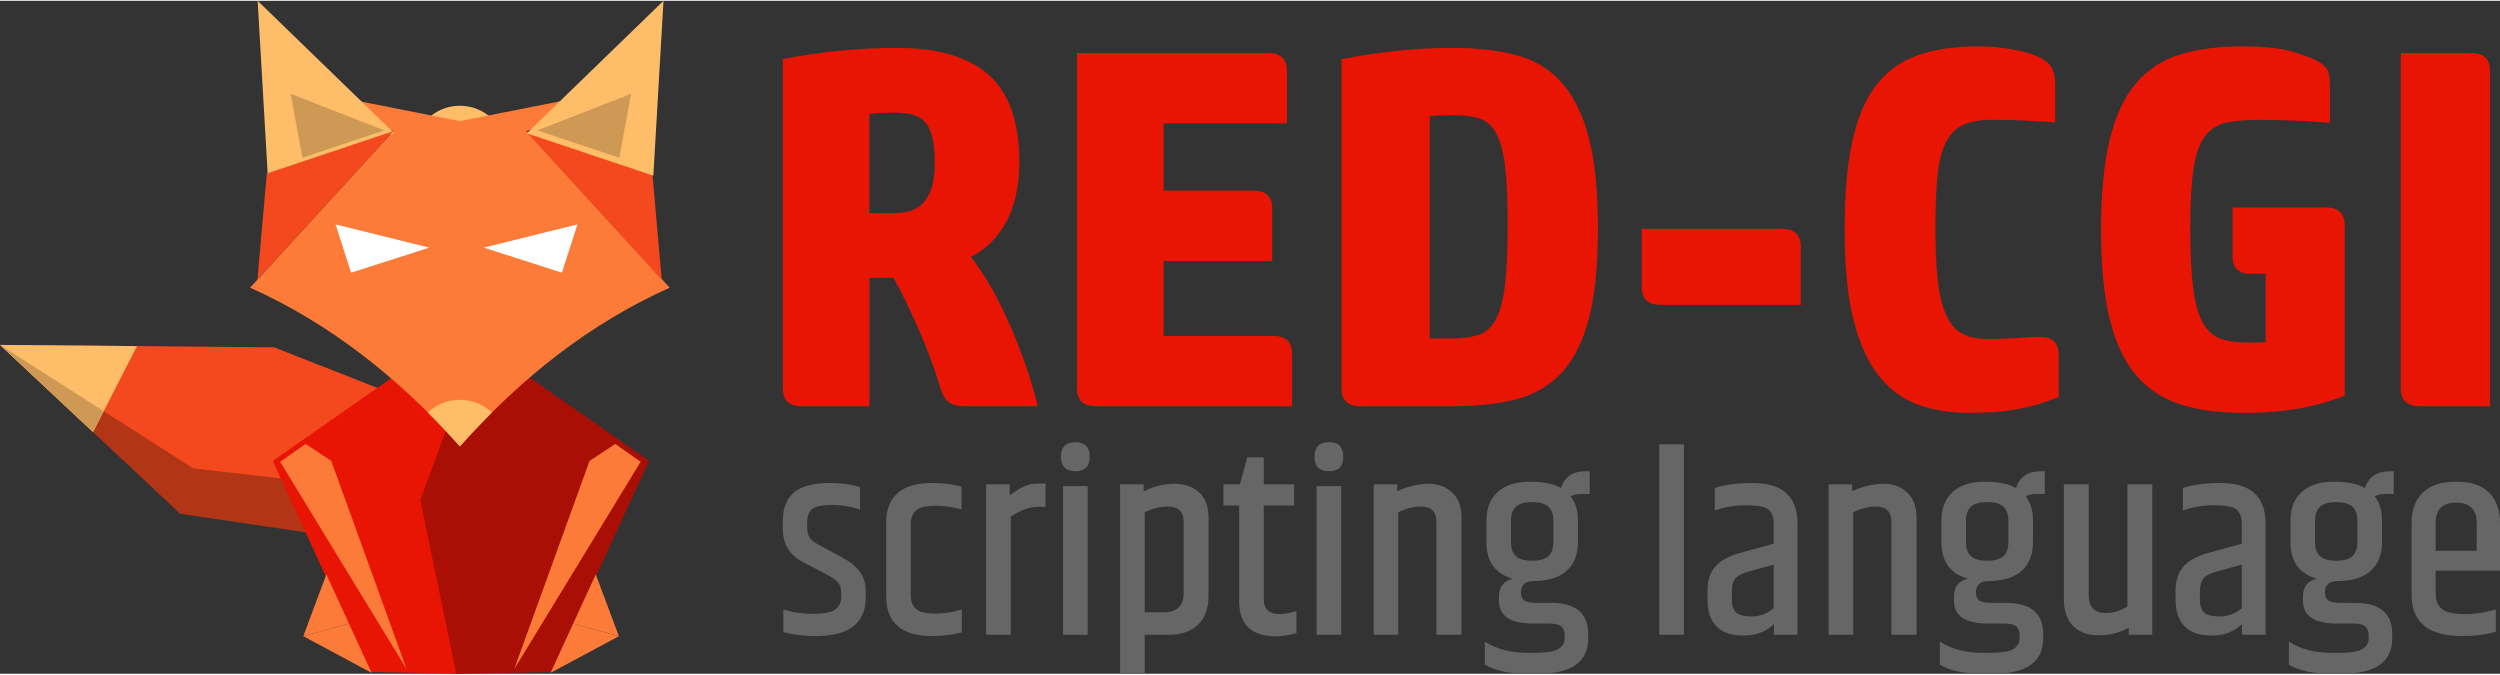 <?xml version="1.0" encoding="UTF-8"?>
<!DOCTYPE svg PUBLIC "-//W3C//DTD SVG 1.1//EN" "http://www.w3.org/Graphics/SVG/1.1/DTD/svg11.dtd">
<!-- Creator: CorelDRAW 2019 (64-Bit) -->
<svg xmlns="http://www.w3.org/2000/svg" xml:space="preserve" width="593px" height="160px" version="1.1" shape-rendering="geometricPrecision" text-rendering="geometricPrecision" image-rendering="optimizeQuality" fill-rule="evenodd" clip-rule="evenodd"
viewBox="0 0 514.903 138.602"
 xmlns:xlink="http://www.w3.org/1999/xlink"
 xmlns:xodm="http://www.corel.com/coreldraw/odm/2003">
 <rect x="0" y="0" width="514.903" height="138.602" fill="#333333" stroke="none"/>
 <g id="Layer_x0020_1">
  <g id="_1686137869360">
   <g>
    <g>
     <polygon fill="#F4491E" points="37.964,101.285 0,70.877 56.437,71.373 102.883,89.601 88.55,137.282 75.846,107.103 "/>
     <polygon fill="#B23516" points="37.122,105.657 0,70.877 39.802,96.298 79.674,100.884 88.679,136.852 65.244,109.814 "/>
    </g>
    <polygon fill="#FEBD68" points="0,70.877 28.219,71.125 19.156,88.825 "/>
    <polygon fill="#CE9955" points="0,70.877 21.36,84.52 19.156,88.825 "/>
   </g>
   <g>
    <polygon fill="#A90F04" points="93.43,138.578 94.656,138.602 97.405,138.549 113.693,138.233 133.683,94.769 101.497,72.29 98.089,69.91 86.021,102.873 "/>
    <polygon fill="#E81504" points="95.2,67.512 56.173,94.769 76.163,138.233 93.974,138.578 86.566,102.873 98.633,69.91 "/>
    <polygon fill="#FC7B39" points="122.703,118.137 118.045,128.277 127.463,130.868 "/>
    <polygon fill="#FC7B39" points="105.901,137.66 121.424,94.769 126.714,91.27 131.949,94.953 "/>
    <polygon fill="#FC7B39" points="113.387,138.418 118.045,128.277 127.463,130.868 "/>
    <polygon fill="#FC7B39" points="67.221,118.137 71.879,128.277 62.462,130.868 "/>
    <polygon fill="#FC7B39" points="76.537,138.418 71.879,128.277 62.462,130.868 "/>
    <polygon fill="#FC7B39" points="83.751,137.66 68.228,94.769 62.938,91.27 57.702,94.953 "/>
   </g>
   <path fill="#FEBD68" d="M94.717 31.23c-2.153,-2.42 -4.352,-4.751 -6.598,-6.989 1.721,-1.627 4.043,-2.624 6.598,-2.624 2.555,0 4.877,0.997 6.599,2.623 -2.247,2.238 -4.445,4.57 -6.599,6.99z"/>
   <path fill="#FC7B39" d="M94.717 91.786c-12.685,-14.261 -26.955,-25.42 -43.209,-32.695l29.506 -32.24 -24.844 -9.692 38.547 7.626 38.547 -7.626 -24.844 9.692 29.506 32.24c-16.253,7.275 -30.524,18.434 -43.209,32.695z"/>
   <path fill="#FEBD68" d="M94.717 91.786c-2.153,-2.42 -4.352,-4.752 -6.598,-6.99 1.721,-1.626 4.043,-2.623 6.598,-2.623 2.555,0 4.877,0.997 6.599,2.623 -2.247,2.238 -4.445,4.57 -6.599,6.99z"/>
   <polygon fill="#FEBD68" points="81.22,27.297 53.064,0 55.154,36.019 "/>
   <polygon fill="#F4491E" points="81.014,26.851 53.024,57.436 54.948,35.572 "/>
   <polygon fill="#F4491E" points="108.293,26.851 136.284,57.436 134.36,35.572 "/>
   <polygon fill="white" points="69.115,46.054 88.403,50.838 72.311,56.006 "/>
   <polygon fill="white" points="118.926,46.054 99.637,50.838 115.73,56.006 "/>
   <polygon fill="#CE9955" points="79.155,26.69 59.857,19.153 62.283,32.336 "/>
   <polygon fill="#FEBD68" points="108.499,27.297 136.656,0 134.566,36.019 "/>
   <polygon fill="#CE9955" points="110.688,26.69 129.986,19.153 127.56,32.336 "/>
  </g>
  <g id="_1686137877424">
   <path fill="#E81504" fill-rule="nonzero" d="M165.12 83.508c-2.59,0 -3.885,-1.225 -3.885,-3.675l0 -67.822c3.92,-0.77 7.857,-1.347 11.812,-1.732 3.954,-0.385 7.856,-0.577 11.706,-0.577 8.399,0 14.698,1.854 18.897,5.564 4.2,3.709 6.3,9.764 6.3,18.163 0,1.75 -0.158,3.552 -0.473,5.407 -0.315,1.855 -0.84,3.639 -1.575,5.354 -0.735,1.715 -1.749,3.307 -3.044,4.777 -1.295,1.47 -2.922,2.73 -4.882,3.78 1.47,1.889 2.887,4.042 4.252,6.456 1.365,2.415 2.642,4.987 3.832,7.717 1.19,2.73 2.275,5.512 3.254,8.346 0.98,2.835 1.785,5.582 2.415,8.242l-15.118 0c-1.26,0 -2.275,-0.245 -3.045,-0.735 -0.77,-0.49 -1.364,-1.4 -1.785,-2.73 -1.259,-4.199 -2.799,-8.364 -4.619,-12.493 -1.82,-4.13 -3.534,-7.629 -5.144,-10.499l-4.935 0 0 26.457 -13.963 0zm13.963 -39.79l5.565 0c1.05,0 2.047,-0.158 2.992,-0.473 0.945,-0.315 1.785,-0.857 2.519,-1.627 0.736,-0.77 1.313,-1.82 1.733,-3.15 0.42,-1.33 0.63,-3.044 0.63,-5.144 0,-2.24 -0.175,-4.025 -0.525,-5.355 -0.35,-1.329 -0.875,-2.362 -1.575,-3.097 -0.7,-0.735 -1.575,-1.225 -2.625,-1.47 -1.05,-0.244 -2.24,-0.367 -3.569,-0.367 -0.28,0 -0.648,0 -1.103,0 -0.455,0 -0.927,0.017 -1.417,0.052 -0.49,0.036 -0.98,0.071 -1.47,0.106 -0.49,0.035 -0.875,0.052 -1.155,0.052l0 20.473z"/>
   <path id="1" fill="#E81504" fill-rule="nonzero" d="M261.184 10.751c2.589,0 3.884,1.225 3.884,3.675l0 10.814 -25.407 0 0 13.858 18.478 0c2.59,0 3.885,1.225 3.885,3.675l0 10.814 -22.363 0 0 15.433 22.572 0c2.59,0 3.885,1.225 3.885,3.674l0 10.814 -40.42 0c-2.59,0 -3.885,-1.225 -3.885,-3.675l0 -69.082 39.371 0z"/>
   <path id="2" fill="#E81504" fill-rule="nonzero" d="M299.504 23.56c-0.91,0 -1.837,0.017 -2.782,0.052 -0.945,0.035 -1.697,0.088 -2.257,0.158l0 45.775 4.199 0c2.31,0 4.217,-0.228 5.722,-0.683 1.505,-0.455 2.712,-1.487 3.622,-3.097 0.91,-1.61 1.557,-3.954 1.942,-7.034 0.385,-3.08 0.578,-7.244 0.578,-12.494 0,-5.039 -0.175,-9.046 -0.525,-12.021 -0.35,-2.974 -0.945,-5.249 -1.785,-6.824 -0.84,-1.575 -1.96,-2.607 -3.36,-3.097 -1.399,-0.49 -3.184,-0.735 -5.354,-0.735zm-19.318 59.948c-2.589,0 -3.884,-1.225 -3.884,-3.675l0 -67.822c4.059,-0.77 7.961,-1.347 11.706,-1.732 3.744,-0.385 7.472,-0.577 11.181,-0.577 4.83,0 9.117,0.472 12.861,1.417 3.745,0.945 6.877,2.782 9.397,5.512 2.519,2.73 4.427,6.509 5.721,11.338 1.295,4.83 1.943,11.129 1.943,18.898 0,7.699 -0.63,13.929 -1.89,18.688 -1.26,4.76 -3.15,8.469 -5.67,11.129 -2.519,2.659 -5.634,4.462 -9.343,5.407 -3.71,0.944 -7.979,1.417 -12.809,1.417l-19.213 0z"/>
   <path id="3" fill="#E81504" fill-rule="nonzero" d="M367.011 46.972c2.59,0 3.885,1.225 3.885,3.675l0 11.969 -28.872 0c-2.59,0 -3.884,-1.226 -3.884,-3.675l0 -11.969 28.871 0z"/>
   <path id="4" fill="#E81504" fill-rule="nonzero" d="M407.431 9.387c2.38,0 4.742,0.21 7.087,0.63 2.345,0.419 4.217,0.979 5.617,1.679 1.26,0.63 2.1,1.365 2.519,2.205 0.421,0.84 0.631,1.96 0.631,3.36l0 7.769c-2.1,-0.14 -4.183,-0.263 -6.247,-0.368 -2.065,-0.105 -4.322,-0.157 -6.772,-0.157 -2.38,0 -4.322,0.332 -5.827,0.997 -1.505,0.665 -2.694,1.82 -3.569,3.465 -0.875,1.645 -1.47,3.902 -1.785,6.772 -0.315,2.869 -0.473,6.509 -0.473,10.918 0,4.55 0.175,8.294 0.525,11.234 0.35,2.939 0.945,5.284 1.785,7.034 0.84,1.75 1.942,2.975 3.307,3.675 1.365,0.7 3.027,1.05 4.987,1.05 2.31,0 4.427,-0.071 6.352,-0.21 1.925,-0.14 3.482,-0.21 4.672,-0.21 2.52,0 3.779,1.259 3.779,3.779l0 8.609c-2.379,0.98 -4.987,1.768 -7.821,2.362 -2.835,0.595 -6.387,0.893 -10.656,0.893 -3.92,0 -7.455,-0.578 -10.604,-1.732 -3.15,-1.155 -5.844,-3.168 -8.084,-6.037 -2.24,-2.87 -3.955,-6.72 -5.145,-11.549 -1.19,-4.829 -1.785,-10.954 -1.785,-18.373 0,-7.139 0.508,-13.123 1.523,-17.953 1.015,-4.829 2.624,-8.714 4.829,-11.653 2.205,-2.94 5.057,-5.04 8.557,-6.3 3.499,-1.259 7.699,-1.889 12.598,-1.889z"/>
   <path id="5" fill="#E81504" fill-rule="nonzero" d="M479.033 42.563c2.59,0 3.885,1.225 3.885,3.674l0 35.066c-2.73,1.12 -5.792,1.995 -9.187,2.625 -3.394,0.63 -7.261,0.945 -11.601,0.945 -5.109,0 -9.501,-0.595 -13.176,-1.785 -3.675,-1.19 -6.719,-3.237 -9.134,-6.142 -2.415,-2.904 -4.199,-6.772 -5.354,-11.601 -1.155,-4.829 -1.733,-10.884 -1.733,-18.163 0,-7.489 0.595,-13.683 1.785,-18.583 1.19,-4.899 2.992,-8.766 5.407,-11.601 2.415,-2.834 5.442,-4.812 9.082,-5.932 3.639,-1.12 7.874,-1.679 12.703,-1.679 4.689,0 8.242,0.385 10.656,1.154 2.415,0.77 4.007,1.365 4.777,1.785 1.26,0.7 2.03,1.4 2.31,2.1 0.28,0.7 0.42,1.785 0.42,3.255l0 7.454c-1.12,-0.07 -2.345,-0.158 -3.675,-0.263 -1.33,-0.105 -2.659,-0.175 -3.989,-0.21 -1.33,-0.035 -2.59,-0.07 -3.78,-0.105 -1.19,-0.035 -2.169,-0.052 -2.939,-0.052 -2.73,0 -5.022,0.192 -6.877,0.577 -1.855,0.385 -3.342,1.313 -4.462,2.783 -1.12,1.469 -1.907,3.691 -2.362,6.666 -0.455,2.975 -0.683,7.017 -0.683,12.126 0,5.11 0.193,9.222 0.578,12.336 0.385,3.115 1.032,5.512 1.942,7.192 0.91,1.68 2.1,2.8 3.57,3.36 1.469,0.559 3.289,0.839 5.459,0.839 0.56,0 1.19,0 1.89,0 0.7,0 1.4,-0.035 2.099,-0.104l0 -14.069 -3.569 0c-0.91,0 -1.68,-0.297 -2.31,-0.892 -0.63,-0.595 -0.945,-1.452 -0.945,-2.572l0 -10.184 19.213 0z"/>
   <path id="6" fill="#E81504" fill-rule="nonzero" d="M498.351 83.508c-2.59,0 -3.885,-1.225 -3.885,-3.675l0 -69.082 14.489 0c2.589,0 3.884,1.225 3.884,3.675l0 69.082 -14.488 0z"/>
   <path fill="#666666" fill-rule="nonzero" d="M161.235 107.132c0,-2.623 0.763,-4.581 2.29,-5.874 1.527,-1.293 4.015,-1.94 7.464,-1.94 2.299,0 4.347,0.287 6.143,0.862l0 4.635c-1.724,-0.647 -3.628,-0.971 -5.712,-0.971 -2.084,0 -3.467,0.279 -4.149,0.836 -0.683,0.557 -1.024,1.464 -1.024,2.721l0 1.078c0,0.97 0.197,1.706 0.592,2.209 0.396,0.503 1.15,1.042 2.264,1.617l4.58 2.479c3.09,1.652 4.635,3.88 4.635,6.682l0 1.401c0,5.317 -3.449,7.975 -10.347,7.975 -2.335,0 -4.545,-0.269 -6.628,-0.808l0 -4.688c1.832,0.611 3.853,0.916 6.062,0.916 2.21,0 3.736,-0.288 4.581,-0.862 0.844,-0.575 1.266,-1.455 1.266,-2.641l0 -0.916c0,-0.862 -0.224,-1.554 -0.673,-2.075 -0.45,-0.52 -1.339,-1.122 -2.668,-1.805l-4.365 -2.263c-2.874,-1.473 -4.311,-3.754 -4.311,-6.844l0 -1.724z"/>
   <path id="1" fill="#666666" fill-rule="nonzero" d="M182.521 107.509c0,-5.461 3.162,-8.191 9.484,-8.191 2.264,0 4.275,0.251 6.036,0.754l0 4.689c-1.796,-0.503 -3.62,-0.755 -5.47,-0.755 -1.85,0 -3.143,0.305 -3.88,0.916 -0.736,0.611 -1.105,1.581 -1.105,2.91l0 14.55c0,1.329 0.369,2.299 1.105,2.91 0.737,0.611 2.057,0.916 3.961,0.916 1.904,0 3.718,-0.287 5.443,-0.862l0 4.742c-2.084,0.503 -4.114,0.754 -6.09,0.754 -6.322,0 -9.484,-2.73 -9.484,-8.191l0 -15.142z"/>
   <path id="2" fill="#666666" fill-rule="nonzero" d="M214.099 99.426l1.24 0 0 4.796 -1.617 0c-1.688,0 -3.539,0.682 -5.55,2.047l0 24.304 -5.066 0 0 -30.986 4.85 0 0 2.264c0.108,-0.072 0.315,-0.216 0.62,-0.432 0.305,-0.215 0.503,-0.35 0.593,-0.404 0.09,-0.054 0.269,-0.17 0.538,-0.35 0.27,-0.18 0.459,-0.287 0.566,-0.323 0.108,-0.036 0.279,-0.117 0.512,-0.243 0.234,-0.126 0.422,-0.206 0.566,-0.242 0.144,-0.036 0.333,-0.099 0.566,-0.189 0.233,-0.09 0.458,-0.135 0.673,-0.135 0.647,-0.072 1.15,-0.107 1.509,-0.107z"/>
   <path id="3" fill="#666666" fill-rule="nonzero" d="M224.446 93.902c0,1.994 -0.988,2.991 -2.964,2.991 -1.976,0 -2.964,-0.997 -2.964,-2.991 0,-1.994 0.988,-2.991 2.964,-2.991 1.976,0 2.964,0.997 2.964,2.991zm-5.497 6.063l5.066 0 0 30.608 -5.066 0 0 -30.608z"/>
   <path id="4" fill="#666666" fill-rule="nonzero" d="M243.792 107.347c0,-2.119 -1.096,-3.179 -3.287,-3.179 -1.581,0 -3.162,0.395 -4.742,1.185l0 20.586 3.88 0c2.766,0 4.149,-1.312 4.149,-3.934l0 -14.658zm-8.245 -6.305c2.084,-1.041 4.194,-1.563 6.332,-1.563 2.138,0 3.844,0.593 5.119,1.779 1.276,1.185 1.913,2.928 1.913,5.227l0 16.059c0,2.586 -0.727,4.571 -2.182,5.954 -1.455,1.384 -3.404,2.075 -5.847,2.075l-5.119 0 0 8.029 -5.066 0 0 -39.015 4.85 0 0 1.455z"/>
   <path id="5" fill="#666666" fill-rule="nonzero" d="M260.282 94.037l0 5.55 6.251 0 0 4.365 -6.251 0 0 19.238c0,2.084 1.078,3.126 3.233,3.126 1.042,0 2.21,-0.216 3.503,-0.647l0 4.581c-0.036,0 -0.207,0.036 -0.512,0.108 -0.305,0.071 -0.62,0.143 -0.943,0.215 -0.97,0.215 -1.904,0.323 -2.802,0.323 -5.03,0 -7.545,-2.443 -7.545,-7.328l0 -19.616 -3.233 0 0 -4.365 3.395 0 1.509 -5.55 3.395 0z"/>
   <path id="6" fill="#666666" fill-rule="nonzero" d="M276.664 93.902c0,1.994 -0.988,2.991 -2.964,2.991 -1.976,0 -2.964,-0.997 -2.964,-2.991 0,-1.994 0.988,-2.991 2.964,-2.991 1.976,0 2.964,0.997 2.964,2.991zm-5.497 6.063l5.066 0 0 30.608 -5.066 0 0 -30.608z"/>
   <path id="7" fill="#666666" fill-rule="nonzero" d="M287.765 100.988c2.299,-1.005 4.446,-1.509 6.44,-1.509 1.994,0 3.628,0.602 4.903,1.806 1.276,1.203 1.914,2.937 1.914,5.2l0 24.088 -5.174 0 0 -23.226c0,-2.119 -1.06,-3.179 -3.179,-3.179 -1.545,0 -3.108,0.395 -4.688,1.185l0 25.22 -5.066 0 0 -30.986 4.85 0 0 1.401z"/>
   <path id="8" fill="#666666" fill-rule="nonzero" d="M327.427 101.581l-1.832 0c-0.827,0 -1.527,0.162 -2.102,0.485 1.006,1.258 1.509,2.928 1.509,5.012l0 4.419c0,2.514 -0.764,4.472 -2.29,5.873 -1.527,1.402 -3.835,2.12 -6.925,2.156 -1.689,0 -2.533,0.79 -2.533,2.371 0,0.754 0.225,1.293 0.674,1.617 0.449,0.323 1.248,0.485 2.398,0.485l3.125 0c5.102,0 7.652,2.137 7.652,6.412l0 0.916c0,4.85 -3.43,7.275 -10.292,7.275l-2.102 0c-3.916,0 -6.88,-0.628 -8.891,-1.886l0 -4.742c2.371,1.545 5.298,2.317 8.783,2.317l1.725 0c2.155,0 3.682,-0.251 4.58,-0.754 0.898,-0.503 1.348,-1.258 1.348,-2.263l0 -0.486c0,-0.862 -0.225,-1.499 -0.674,-1.913 -0.449,-0.413 -1.32,-0.619 -2.614,-0.619l-3.287 0c-4.634,0 -6.952,-1.563 -6.952,-4.688l0 -0.863c0,-2.011 0.953,-3.233 2.857,-3.664 -3.629,-1.042 -5.443,-3.557 -5.443,-7.544l0 -4.419c0,-2.551 0.781,-4.527 2.344,-5.928 1.563,-1.401 3.745,-2.102 6.547,-2.102 2.803,0 4.958,0.431 6.467,1.294 0.755,-2.3 2.461,-3.449 5.119,-3.449l0.809 0 0 4.688zm-7.491 9.862l0 -4.311c0,-1.33 -0.341,-2.309 -1.024,-2.937 -0.682,-0.629 -1.796,-0.943 -3.341,-0.943 -1.544,0 -2.658,0.314 -3.341,0.943 -0.682,0.628 -1.024,1.607 -1.024,2.937l0 4.311c0,1.329 0.342,2.308 1.024,2.937 0.683,0.628 1.797,0.943 3.341,0.943 1.545,0 2.659,-0.315 3.341,-0.943 0.683,-0.629 1.024,-1.608 1.024,-2.937z"/>
   <polygon id="9" fill="#666666" fill-rule="nonzero" points="341.761,91.342 346.826,91.342 346.826,130.573 341.761,130.573 "/>
   <path id="10" fill="#666666" fill-rule="nonzero" d="M356.688 121.681l0 1.617c0,1.186 0.279,2.066 0.835,2.641 0.557,0.574 1.653,0.862 3.287,0.862 1.635,0 3.135,-0.557 4.5,-1.671l0 -8.999 -5.119 1.401c-1.401,0.395 -2.336,0.889 -2.802,1.482 -0.468,0.593 -0.701,1.482 -0.701,2.667zm-3.503 -21.339c2.048,-0.683 4.653,-1.024 7.814,-1.024 6.143,0 9.215,2.784 9.215,8.352l0 22.903 -4.85 0 0 -2.21c-1.581,1.581 -3.664,2.372 -6.251,2.372 -4.958,0 -7.436,-2.497 -7.436,-7.491l0 -1.778c0,-2.012 0.52,-3.638 1.562,-4.877 1.042,-1.239 2.713,-2.183 5.012,-2.829l7.059 -1.94 0 -4.15c0,-1.329 -0.359,-2.29 -1.078,-2.883 -0.718,-0.592 -2.236,-0.889 -4.553,-0.889 -2.317,0 -4.482,0.36 -6.494,1.078l0 -4.634z"/>
   <path id="11" fill="#666666" fill-rule="nonzero" d="M381.477 100.988c2.299,-1.005 4.445,-1.509 6.439,-1.509 1.994,0 3.629,0.602 4.904,1.806 1.275,1.203 1.913,2.937 1.913,5.2l0 24.088 -5.173 0 0 -23.226c0,-2.119 -1.06,-3.179 -3.18,-3.179 -1.544,0 -3.107,0.395 -4.688,1.185l0 25.22 -5.065 0 0 -30.986 4.85 0 0 1.401z"/>
   <path id="12" fill="#666666" fill-rule="nonzero" d="M421.138 101.581l-1.832 0c-0.826,0 -1.527,0.162 -2.102,0.485 1.006,1.258 1.509,2.928 1.509,5.012l0 4.419c0,2.514 -0.763,4.472 -2.29,5.873 -1.527,1.402 -3.835,2.12 -6.925,2.156 -1.688,0 -2.532,0.79 -2.532,2.371 0,0.754 0.224,1.293 0.673,1.617 0.449,0.323 1.249,0.485 2.398,0.485l3.126 0c5.101,0 7.652,2.137 7.652,6.412l0 0.916c0,4.85 -3.431,7.275 -10.293,7.275l-2.101 0c-3.916,0 -6.88,-0.628 -8.892,-1.886l0 -4.742c2.371,1.545 5.299,2.317 8.784,2.317l1.724 0c2.156,0 3.683,-0.251 4.581,-0.754 0.898,-0.503 1.347,-1.258 1.347,-2.263l0 -0.486c0,-0.862 -0.225,-1.499 -0.674,-1.913 -0.449,-0.413 -1.32,-0.619 -2.613,-0.619l-3.287 0c-4.635,0 -6.952,-1.563 -6.952,-4.688l0 -0.863c0,-2.011 0.952,-3.233 2.856,-3.664 -3.628,-1.042 -5.443,-3.557 -5.443,-7.544l0 -4.419c0,-2.551 0.782,-4.527 2.345,-5.928 1.562,-1.401 3.745,-2.102 6.547,-2.102 2.802,0 4.958,0.431 6.467,1.294 0.754,-2.3 2.46,-3.449 5.119,-3.449l0.808 0 0 4.688zm-7.49 9.862l0 -4.311c0,-1.33 -0.341,-2.309 -1.024,-2.937 -0.683,-0.629 -1.796,-0.943 -3.341,-0.943 -1.545,0 -2.659,0.314 -3.341,0.943 -0.683,0.628 -1.024,1.607 -1.024,2.937l0 4.311c0,1.329 0.341,2.308 1.024,2.937 0.682,0.628 1.796,0.943 3.341,0.943 1.545,0 2.658,-0.315 3.341,-0.943 0.683,-0.629 1.024,-1.608 1.024,-2.937z"/>
   <path id="13" fill="#666666" fill-rule="nonzero" d="M433.748 126.1c1.509,0 2.982,-0.449 4.419,-1.347l0 -25.166 5.119 0 0 30.986 -4.85 0 0 -1.455c-1.868,1.042 -3.934,1.563 -6.197,1.563 -2.263,0 -4.023,-0.647 -5.281,-1.94 -1.257,-1.294 -1.886,-3.162 -1.886,-5.605l0 -23.549 5.119 0 0 22.849c0,2.443 1.186,3.664 3.557,3.664z"/>
   <path id="14" fill="#666666" fill-rule="nonzero" d="M453.094 121.681l0 1.617c0,1.186 0.278,2.066 0.835,2.641 0.557,0.574 1.653,0.862 3.287,0.862 1.635,0 3.135,-0.557 4.5,-1.671l0 -8.999 -5.119 1.401c-1.401,0.395 -2.336,0.889 -2.803,1.482 -0.467,0.593 -0.7,1.482 -0.7,2.667zm-3.503 -21.339c2.048,-0.683 4.653,-1.024 7.814,-1.024 6.143,0 9.215,2.784 9.215,8.352l0 22.903 -4.85 0 0 -2.21c-1.581,1.581 -3.665,2.372 -6.251,2.372 -4.958,0 -7.437,-2.497 -7.437,-7.491l0 -1.778c0,-2.012 0.521,-3.638 1.563,-4.877 1.042,-1.239 2.712,-2.183 5.012,-2.829l7.059 -1.94 0 -4.15c0,-1.329 -0.359,-2.29 -1.078,-2.883 -0.718,-0.592 -2.236,-0.889 -4.553,-0.889 -2.318,0 -4.482,0.36 -6.494,1.078l0 -4.634z"/>
   <path id="15" fill="#666666" fill-rule="nonzero" d="M493.025 101.581l-1.832 0c-0.827,0 -1.527,0.162 -2.102,0.485 1.006,1.258 1.509,2.928 1.509,5.012l0 4.419c0,2.514 -0.764,4.472 -2.29,5.873 -1.527,1.402 -3.835,2.12 -6.925,2.156 -1.688,0 -2.533,0.79 -2.533,2.371 0,0.754 0.225,1.293 0.674,1.617 0.449,0.323 1.249,0.485 2.398,0.485l3.126 0c5.101,0 7.652,2.137 7.652,6.412l0 0.916c0,4.85 -3.431,7.275 -10.293,7.275l-2.102 0c-3.916,0 -6.879,-0.628 -8.891,-1.886l0 -4.742c2.371,1.545 5.299,2.317 8.784,2.317l1.724 0c2.156,0 3.682,-0.251 4.581,-0.754 0.898,-0.503 1.347,-1.258 1.347,-2.263l0 -0.486c0,-0.862 -0.225,-1.499 -0.674,-1.913 -0.449,-0.413 -1.32,-0.619 -2.614,-0.619l-3.287 0c-4.634,0 -6.951,-1.563 -6.951,-4.688l0 -0.863c0,-2.011 0.952,-3.233 2.856,-3.664 -3.629,-1.042 -5.443,-3.557 -5.443,-7.544l0 -4.419c0,-2.551 0.781,-4.527 2.344,-5.928 1.563,-1.401 3.745,-2.102 6.548,-2.102 2.802,0 4.957,0.431 6.466,1.294 0.755,-2.3 2.461,-3.449 5.12,-3.449l0.808 0 0 4.688zm-7.49 9.862l0 -4.311c0,-1.33 -0.342,-2.309 -1.024,-2.937 -0.683,-0.629 -1.797,-0.943 -3.342,-0.943 -1.544,0 -2.658,0.314 -3.341,0.943 -0.682,0.628 -1.023,1.607 -1.023,2.937l0 4.311c0,1.329 0.341,2.308 1.023,2.937 0.683,0.628 1.797,0.943 3.341,0.943 1.545,0 2.659,-0.315 3.342,-0.943 0.682,-0.629 1.024,-1.608 1.024,-2.937z"/>
   <path id="16" fill="#666666" fill-rule="nonzero" d="M496.689 122.382l0 -14.873c0,-2.587 0.755,-4.643 2.264,-6.17 1.509,-1.527 3.808,-2.291 6.897,-2.291 3.09,0 5.371,0.764 6.844,2.291 1.473,1.527 2.209,3.583 2.209,6.17l0 9.861 -13.256 0 0 4.743c0,1.437 0.44,2.496 1.32,3.179 0.88,0.682 2.425,1.024 4.635,1.024 2.209,0 4.356,-0.324 6.439,-0.97l0 4.634c-2.155,0.575 -4.454,0.862 -6.897,0.862 -6.97,0 -10.455,-2.82 -10.455,-8.46zm4.958 -9.107l8.46 0 0 -5.712c0,-2.802 -1.41,-4.203 -4.23,-4.203 -2.82,0 -4.23,1.401 -4.23,4.203l0 5.712z"/>
  </g>
 </g>
</svg>
